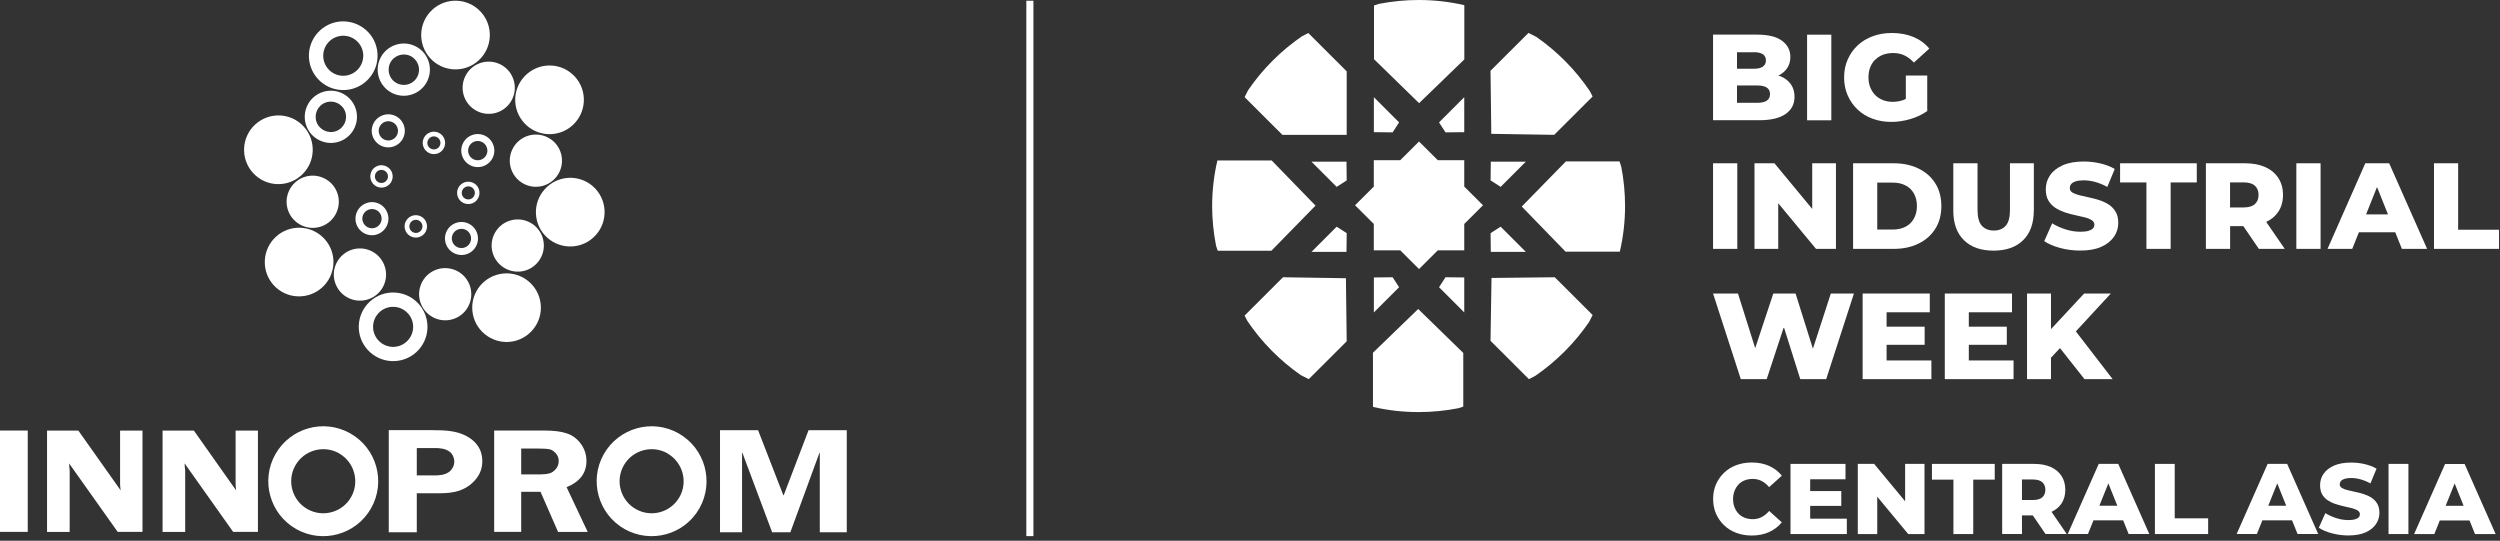 <?xml version="1.0" encoding="UTF-8"?> <svg xmlns:xlink="http://www.w3.org/1999/xlink" xmlns="http://www.w3.org/2000/svg" width="356" height="77" viewBox="0 0 356 77" fill="none"><rect x="0" y="0" width="356" height="77" fill="#333333" stroke="none"/> <g clip-path="url(#clip0_472_18102)"> <path d="M147.16 0.109H146.15V76.349H147.16V0.109Z" fill="white"></path> <path d="M3.95 75.739H0V61.309H3.95V65.239V75.739Z" fill="white"></path> <path d="M36.73 61.309V75.739H33.2L26.29 65.989C26.3 66.229 26.31 66.399 26.31 66.479C26.35 66.729 26.37 66.939 26.37 67.109V75.749H23.15V61.319H27.61L33.62 69.829C33.57 69.399 33.55 69.089 33.55 68.869V61.319H36.75L36.73 61.309Z" fill="white"></path> <path d="M20.29 61.309V75.739H16.76L9.84 65.989C9.85 66.229 9.86 66.399 9.87 66.479C9.91 66.729 9.92 66.939 9.92 67.109V75.749H6.7V61.319H11.16L17.18 69.829C17.13 69.399 17.1 69.089 17.1 68.869V61.319H20.3L20.29 61.309Z" fill="white"></path> <path d="M74.22 70.019V75.739H70.37V61.309H77.54C78.86 61.309 79.93 61.439 80.73 61.719C81.53 61.989 82.2 62.489 82.73 63.219C83.25 63.939 83.51 64.749 83.51 65.639C83.51 67.369 82.56 68.619 80.68 69.369L83.69 75.749H79.47L76.97 70.029H74.23L74.22 70.019ZM74.22 63.879V67.559H76.56C77.33 67.559 77.88 67.509 78.23 67.409C78.58 67.319 78.88 67.109 79.16 66.779C79.43 66.459 79.56 66.079 79.56 65.649C79.56 65.219 79.43 64.889 79.16 64.569C78.88 64.249 78.59 64.049 78.27 63.979C77.95 63.909 77.35 63.869 76.47 63.869H74.21L74.22 63.879Z" fill="white"></path> <path d="M61.7 61.26C63.22 61.26 64.94 61.3 66.41 62.09C67.41 62.61 68.68 63.67 68.68 65.66C68.68 66.64 68.38 67.59 67.55 68.48C65.89 70.26 63.74 70.24 62.22 70.24H59.35V75.79H55.36V61.25H61.69L61.7 61.26ZM61.87 67.7C62.47 67.7 63.34 67.67 63.99 67.17C64.44 66.81 64.69 66.26 64.69 65.73C64.69 65.2 64.46 64.67 64.04 64.33C63.44 63.87 62.59 63.8 61.94 63.8H59.35V67.7H61.87Z" fill="white"></path> <path d="M111.549 70.53H111.599L115.139 61.26H120.579V75.79H116.739V64.48H116.689L112.549 75.79H109.949L105.719 64.48H105.669V75.79H102.529V61.26H107.949L111.549 70.53Z" fill="white"></path> <path d="M96.651 61.719C92.891 59.589 88.121 60.909 85.981 64.669C83.851 68.429 85.181 73.209 88.941 75.339C92.711 77.459 97.481 76.139 99.601 72.379C101.721 68.619 100.401 63.849 96.641 61.719M95.031 64.559C97.221 65.809 98.001 68.589 96.761 70.779C95.521 72.969 92.741 73.739 90.551 72.499C88.351 71.259 87.581 68.469 88.821 66.279C90.061 64.089 92.851 63.319 95.041 64.549" fill="white"></path> <path d="M49.89 61.719C46.12 59.589 41.36 60.909 39.22 64.669C37.09 68.429 38.42 73.209 42.18 75.339C45.94 77.459 50.71 76.139 52.84 72.379C54.97 68.619 53.65 63.849 49.89 61.719ZM48.28 64.559C50.47 65.809 51.24 68.589 50 70.779C48.76 72.969 45.98 73.739 43.78 72.499C41.59 71.259 40.82 68.469 42.06 66.279C43.3 64.089 46.09 63.319 48.28 64.549" fill="white"></path> <path d="M47.48 37.52C47.6 34.83 45.5 32.55 42.8 32.43C40.1 32.32 37.83 34.41 37.71 37.11C37.59 39.81 39.68 42.09 42.38 42.2C45.08 42.31 47.36 40.22 47.48 37.52Z" fill="white"></path> <path d="M47.9 30.29C48.77 28.43 47.96 26.22 46.1 25.36C44.23 24.489 42.02 25.299 41.16 27.16C40.29 29.02 41.1 31.23 42.96 32.099C44.82 32.969 47.03 32.169 47.9 30.299" fill="white"></path> <path d="M52.16 28.931C50.941 29.381 50.321 30.721 50.761 31.951C51.211 33.171 52.55 33.801 53.77 33.351C54.99 32.901 55.62 31.551 55.17 30.331C54.73 29.111 53.38 28.471 52.16 28.931ZM52.501 29.851C53.221 29.591 54.001 29.951 54.261 30.661C54.52 31.381 54.151 32.171 53.441 32.421C52.73 32.681 51.95 32.321 51.681 31.601C51.41 30.891 51.791 30.101 52.501 29.851Z" fill="white"></path> <path d="M57.76 31.56C57.39 32.36 57.74 33.31 58.54 33.68C59.33 34.06 60.29 33.71 60.66 32.91C61.03 32.11 60.69 31.16 59.89 30.79C59.09 30.42 58.14 30.76 57.77 31.56M58.38 31.84C58.59 31.37 59.15 31.17 59.62 31.39C60.09 31.61 60.29 32.16 60.07 32.63C59.85 33.1 59.3 33.3 58.83 33.08C58.37 32.86 58.16 32.32 58.38 31.85" fill="white"></path> <path d="M71.66 38.949C68.97 39.219 67 41.599 67.27 44.289C67.53 46.969 69.93 48.929 72.61 48.679C75.29 48.409 77.26 46.019 77 43.339C76.73 40.649 74.35 38.689 71.66 38.949Z" fill="white"></path> <path d="M64.48 38.341C62.51 37.741 60.43 38.851 59.84 40.811C59.24 42.781 60.36 44.851 62.31 45.451C64.28 46.051 66.36 44.941 66.95 42.981C67.55 41.011 66.44 38.941 64.48 38.341Z" fill="white"></path> <path d="M64.91 31.751C63.69 32.191 63.06 33.551 63.51 34.761C63.95 35.981 65.31 36.611 66.52 36.171C67.74 35.721 68.37 34.371 67.92 33.151C67.47 31.931 66.13 31.311 64.91 31.751ZM65.25 32.671C65.96 32.411 66.75 32.771 67 33.491C67.26 34.201 66.89 34.991 66.18 35.241C65.47 35.501 64.68 35.141 64.42 34.421C64.16 33.711 64.53 32.931 65.24 32.661" fill="white"></path> <path d="M65.24 26.791C64.87 27.59 65.21 28.541 66.01 28.91C66.81 29.28 67.76 28.941 68.13 28.14C68.5 27.34 68.16 26.39 67.36 26.02C66.56 25.651 65.61 25.991 65.24 26.791ZM65.84 27.081C66.06 26.61 66.61 26.41 67.08 26.62C67.55 26.84 67.75 27.39 67.53 27.86C67.32 28.331 66.76 28.53 66.29 28.311C65.83 28.101 65.62 27.541 65.84 27.081Z" fill="white"></path> <path d="M53.761 8.14C53.88 5.44 51.781 3.17 49.081 3.05C46.38 2.93 44.111 5.03 43.99 7.73C43.88 10.43 45.971 12.71 48.67 12.82C51.361 12.94 53.651 10.84 53.761 8.14ZM51.721 8.06C51.66 9.63 50.331 10.85 48.751 10.79C47.181 10.72 45.961 9.39 46.031 7.82C46.1 6.24 47.42 5.03 49.001 5.09C50.571 5.16 51.8 6.49 51.73 8.06" fill="white"></path> <path d="M60.87 11.479C61.74 9.619 60.93 7.409 59.07 6.539C57.21 5.679 54.99 6.489 54.13 8.349C53.26 10.209 54.07 12.419 55.93 13.289C57.79 14.159 60 13.349 60.87 11.489M59.47 10.839C58.97 11.929 57.68 12.399 56.59 11.889C55.5 11.389 55.04 10.099 55.54 9.009C56.05 7.929 57.33 7.459 58.42 7.959C59.5 8.469 59.98 9.759 59.47 10.839Z" fill="white"></path> <path d="M54.48 16.421C53.26 16.871 52.63 18.211 53.08 19.441C53.53 20.661 54.88 21.291 56.1 20.841C57.32 20.391 57.95 19.041 57.5 17.821C57.06 16.601 55.7 15.971 54.49 16.421M54.83 17.341C55.54 17.091 56.33 17.451 56.59 18.161C56.85 18.881 56.48 19.661 55.77 19.921C55.06 20.181 54.27 19.811 54.01 19.101C53.75 18.391 54.12 17.601 54.83 17.341Z" fill="white"></path> <path d="M52.88 24.449C52.51 25.249 52.86 26.199 53.65 26.569C54.45 26.939 55.39 26.599 55.77 25.799C56.14 24.999 55.8 24.049 54.99 23.679C54.19 23.299 53.24 23.649 52.87 24.449M53.47 24.729C53.69 24.259 54.24 24.059 54.71 24.279C55.18 24.499 55.38 25.049 55.16 25.519C54.94 25.979 54.38 26.189 53.92 25.969C53.45 25.749 53.26 25.199 53.47 24.739" fill="white"></path> <path d="M78.469 9.33C75.769 9.22 73.489 11.31 73.369 14.01C73.259 16.7 75.349 18.99 78.049 19.1C80.739 19.22 83.019 17.12 83.139 14.42C83.249 11.72 81.159 9.44 78.459 9.33" fill="white"></path> <path d="M77.88 19.51C76.01 18.64 73.81 19.45 72.94 21.31C72.07 23.17 72.88 25.38 74.74 26.25C76.61 27.12 78.81 26.31 79.68 24.45C80.55 22.59 79.74 20.37 77.88 19.51Z" fill="white"></path> <path d="M67.23 19.23C66.01 19.68 65.38 21.03 65.83 22.25C66.27 23.47 67.63 24.1 68.85 23.65C70.07 23.2 70.7 21.86 70.25 20.64C69.8 19.42 68.46 18.79 67.23 19.23ZM67.56 20.16C68.27 19.9 69.06 20.26 69.32 20.98C69.59 21.69 69.21 22.48 68.5 22.74C67.79 23 67 22.63 66.74 21.92C66.48 21.21 66.85 20.42 67.55 20.16" fill="white"></path> <path d="M60.34 19.68C59.97 20.48 60.32 21.419 61.12 21.799C61.92 22.169 62.87 21.829 63.24 21.02C63.61 20.22 63.26 19.27 62.46 18.899C61.66 18.529 60.71 18.88 60.34 19.68ZM60.95 19.959C61.16 19.489 61.72 19.29 62.18 19.509C62.65 19.72 62.85 20.279 62.63 20.739C62.41 21.209 61.86 21.41 61.39 21.189C60.92 20.97 60.72 20.419 60.94 19.959" fill="white"></path> <path d="M43.25 18.019C41.43 16.029 38.33 15.899 36.34 17.729C34.35 19.559 34.22 22.649 36.04 24.639C37.87 26.629 40.96 26.759 42.95 24.929C44.94 23.109 45.07 20.009 43.25 18.019Z" fill="white"></path> <path d="M59.58 43.231C57.76 41.251 54.66 41.111 52.67 42.941C50.68 44.771 50.55 47.861 52.38 49.841C54.21 51.831 57.3 51.961 59.29 50.141C61.28 48.321 61.41 45.221 59.58 43.231ZM58.08 44.611C59.15 45.771 59.07 47.571 57.91 48.641C56.75 49.711 54.95 49.631 53.88 48.471C52.81 47.311 52.89 45.511 54.05 44.441C55.21 43.381 57.01 43.451 58.07 44.611" fill="white"></path> <path d="M61.56 1.39C59.57 3.22 59.44 6.3 61.27 8.3C63.09 10.29 66.19 10.42 68.17 8.59C70.16 6.76 70.29 3.67 68.46 1.68C66.64 -0.3 63.54 -0.44 61.55 1.39" fill="white"></path> <path d="M77.9 26.61C75.91 28.44 75.77 31.53 77.6 33.52C79.43 35.5 82.52 35.64 84.51 33.81C86.5 31.99 86.63 28.89 84.81 26.9C82.98 24.91 79.89 24.78 77.9 26.61Z" fill="white"></path> <path d="M50.61 15.361C49.91 13.431 47.77 12.441 45.84 13.141C43.91 13.851 42.92 15.981 43.62 17.911C44.33 19.841 46.46 20.831 48.39 20.131C50.32 19.431 51.31 17.291 50.61 15.361ZM49.15 15.891C49.56 17.021 48.98 18.261 47.86 18.671C46.74 19.081 45.49 18.501 45.08 17.381C44.67 16.251 45.24 15.011 46.37 14.601C47.5 14.191 48.74 14.771 49.15 15.891Z" fill="white"></path> <path d="M54.75 37.83C54.05 35.889 51.91 34.9 49.98 35.599C48.05 36.309 47.05 38.45 47.76 40.37C48.47 42.3 50.6 43.289 52.53 42.59C54.46 41.889 55.46 39.76 54.75 37.83Z" fill="white"></path> <path d="M68.321 9C66.391 9.7 65.401 11.84 66.101 13.77C66.811 15.7 68.941 16.69 70.871 15.99C72.801 15.28 73.791 13.15 73.081 11.22C72.381 9.29 70.251 8.3 68.311 9" fill="white"></path> <path d="M72.451 31.471C70.52 32.171 69.531 34.311 70.231 36.241C70.941 38.161 73.07 39.161 75.001 38.461C76.93 37.751 77.921 35.631 77.221 33.691C76.51 31.761 74.38 30.771 72.451 31.471Z" fill="white"></path> <path d="M208.509 31.89L211.179 29.23L208.509 26.57V22.81H204.739L202.069 20.15L199.399 22.81H195.629V26.57L192.959 29.23L195.629 31.89V35.65H199.399L202.069 38.31L204.739 35.65H208.509V31.89Z" fill="white"></path> <path d="M195.639 18.82V13.84L199.229 17.43L198.309 18.85L195.639 18.82Z" fill="white"></path> <path d="M208.51 18.82V13.84L204.92 17.43L205.84 18.85L208.51 18.82Z" fill="white"></path> <path d="M195.639 39.511V44.49L199.229 40.901L198.309 39.48L195.639 39.511Z" fill="white"></path> <path d="M208.51 39.511V44.49L204.92 40.901L205.84 39.48L208.51 39.511Z" fill="white"></path> <path d="M212.29 35.869H217.28L213.69 32.279L212.26 33.199L212.29 35.859" fill="white"></path> <path d="M212.29 23.02H217.28L213.69 26.61L212.26 25.689L212.29 23.029" fill="white"></path> <path d="M191.74 35.869H186.75L190.34 32.279L191.77 33.199L191.74 35.859" fill="white"></path> <path d="M191.74 23.02H186.75L190.34 26.61L191.77 25.689L191.74 23.029" fill="white"></path> <path d="M212.25 10.079L212.36 19.059L221.32 19.2L226.79 13.739L226.39 12.97C224.35 9.949 221.77 7.339 218.78 5.259L217.65 4.689L212.25 10.079Z" fill="white"></path> <path d="M195.639 8.41L202.079 14.69L208.519 8.46V0.73H208.489C206.409 0.25 204.249 0 202.029 0C200.089 0 198.189 0.19 196.359 0.55L195.659 0.78V8.4" fill="white"></path> <path d="M182.629 19.209H191.769V10.159L186.299 4.699L185.379 5.179C182.389 7.239 179.789 9.839 177.739 12.829L177.229 13.829L182.629 19.219" fill="white"></path> <path d="M181.039 35.71L187.329 29.28L181.089 22.85H173.349V22.88C172.869 24.96 172.609 27.12 172.609 29.33C172.609 31.27 172.809 33.16 173.169 35L173.399 35.7H181.029" fill="white"></path> <path d="M191.769 48.6L191.659 39.62L182.699 39.48L177.229 44.941L177.629 45.711C179.669 48.73 182.249 51.34 185.239 53.42L186.369 53.99L191.769 48.6Z" fill="white"></path> <path d="M208.39 50.28L201.95 44L195.51 50.23V57.95H195.54C197.62 58.43 199.78 58.68 202 58.68C203.94 58.68 205.84 58.49 207.67 58.13L208.37 57.9V50.28" fill="white"></path> <path d="M221.39 39.481L212.39 39.581L212.25 48.531L217.72 53.991L218.64 53.511C221.63 51.451 224.23 48.851 226.28 45.861L226.79 44.861L221.39 39.471" fill="white"></path> <path d="M230.849 23.68L230.619 22.98H222.989L216.699 29.41L222.939 35.84H230.669V35.81C231.149 33.73 231.409 31.57 231.409 29.36C231.409 27.421 231.219 25.53 230.859 23.691" fill="white"></path> <path d="M253.519 10.85C253.439 10.82 253.329 10.8 253.239 10.77C253.739 10.51 254.159 10.18 254.449 9.77C254.779 9.3 254.949 8.75 254.949 8.12C254.949 7.17 254.559 6.4 253.769 5.81C252.979 5.22 251.779 4.93 250.179 4.93H243.939V17.12H250.519C252.159 17.12 253.399 16.83 254.259 16.24C255.109 15.65 255.539 14.83 255.539 13.78C255.539 13.07 255.359 12.47 255.009 11.98C254.659 11.49 254.159 11.11 253.519 10.85ZM249.719 7.43C250.299 7.43 250.739 7.53 251.029 7.72C251.319 7.91 251.469 8.21 251.469 8.6C251.469 8.99 251.319 9.29 251.029 9.49C250.739 9.69 250.299 9.79 249.719 9.79H247.349V7.44H249.719V7.43ZM251.589 14.34C251.279 14.54 250.829 14.64 250.239 14.64H247.349V12.17H250.239C250.829 12.17 251.279 12.27 251.589 12.47C251.899 12.67 252.049 12.98 252.049 13.4C252.049 13.82 251.899 14.13 251.589 14.33V14.34Z" fill="white"></path> <path d="M257.33 17.13H260.78V8.599V4.939H257.33V9.779V17.13Z" fill="white"></path> <path d="M267.05 8.499C267.35 8.189 267.72 7.959 268.15 7.789C268.58 7.629 269.06 7.549 269.58 7.549C270.17 7.549 270.71 7.659 271.19 7.889C271.67 8.119 272.12 8.459 272.54 8.909L274.73 6.919C274.14 6.199 273.39 5.649 272.48 5.269C271.57 4.889 270.55 4.699 269.4 4.699C268.41 4.699 267.5 4.849 266.67 5.159C265.84 5.469 265.12 5.909 264.52 6.469C263.92 7.039 263.45 7.709 263.11 8.479C262.77 9.249 262.6 10.099 262.6 11.029C262.6 11.959 262.77 12.809 263.11 13.579C263.45 14.349 263.91 15.019 264.51 15.589C265.11 16.159 265.82 16.599 266.64 16.899C267.46 17.209 268.36 17.359 269.32 17.359C270.2 17.359 271.1 17.229 272.02 16.959C272.94 16.689 273.74 16.309 274.44 15.809V10.759H271.39V14.079C271.27 14.139 271.15 14.209 271.02 14.249C270.53 14.419 270.03 14.499 269.52 14.499C269.01 14.499 268.54 14.419 268.12 14.249C267.7 14.079 267.33 13.839 267.03 13.539C266.73 13.229 266.49 12.859 266.32 12.429C266.15 11.999 266.07 11.529 266.07 11.019C266.07 10.509 266.15 10.009 266.32 9.579C266.49 9.159 266.72 8.789 267.03 8.479L267.05 8.499Z" fill="white"></path> <path d="M258.159 49.659L255.689 41.799H252.519L249.939 49.579L247.489 41.799H243.939L247.889 53.989H251.579L254.019 46.569L256.359 53.989H260.049L263.999 41.799H260.709L258.159 49.659Z" fill="white"></path> <path d="M268.65 49.099H274.07V46.519H268.65V44.469H274.8V41.799H265.24V53.989H275.03V51.329H268.65V49.099Z" fill="white"></path> <path d="M280.359 49.099H285.769V46.519H280.359V44.469H286.509V41.799H276.939V53.989H286.729V51.329H280.359V49.099Z" fill="white"></path> <path d="M300.58 41.799H296.78L292.06 46.869V41.799H288.65V53.989H292.06V50.939L293.34 49.569L296.83 53.989H300.84L295.6 47.189L300.58 41.799Z" fill="white"></path> <path d="M243.939 35.44H247.389V27.75V23.25H243.939V28.58V35.44Z" fill="white"></path> <path d="M253.22 28.94L258.6 35.44H261.44V23.25H258.06V29.75L252.68 23.25H249.84V35.44H253.22V28.94Z" fill="white"></path> <path d="M275.589 32.58C276.159 31.67 276.449 30.59 276.449 29.35C276.449 28.11 276.159 27.02 275.589 26.11C275.019 25.2 274.219 24.5 273.199 24C272.179 23.5 270.989 23.25 269.649 23.25H263.879V35.44H269.649C270.999 35.44 272.179 35.19 273.199 34.69C274.219 34.19 275.019 33.49 275.589 32.57V32.58ZM272.529 31.15C272.239 31.66 271.839 32.04 271.319 32.3C270.799 32.56 270.199 32.69 269.499 32.69H267.319V26H269.499C270.199 26 270.799 26.13 271.319 26.39C271.839 26.65 272.239 27.03 272.529 27.53C272.819 28.03 272.969 28.63 272.969 29.34C272.969 30.05 272.819 30.64 272.529 31.14V31.15Z" fill="white"></path> <path d="M289.62 30.01V23.25H286.22V29.9C286.22 30.95 286.02 31.69 285.61 32.15C285.2 32.6 284.64 32.83 283.92 32.83C283.2 32.83 282.63 32.6 282.22 32.15C281.81 31.7 281.6 30.95 281.6 29.9V23.25H278.15V30.01C278.15 31.82 278.66 33.22 279.67 34.21C280.68 35.2 282.09 35.69 283.88 35.69C285.67 35.69 287.08 35.2 288.09 34.21C289.1 33.22 289.61 31.82 289.61 30.01H289.62Z" fill="white"></path> <path d="M301.04 33.71C301.44 33.11 301.64 32.46 301.64 31.75C301.64 31.11 301.52 30.58 301.27 30.16C301.02 29.74 300.69 29.39 300.29 29.13C299.88 28.87 299.43 28.66 298.94 28.5C298.45 28.34 297.95 28.21 297.46 28.11C296.97 28 296.51 27.9 296.1 27.8C295.69 27.7 295.36 27.57 295.11 27.42C294.86 27.26 294.74 27.05 294.74 26.78C294.74 26.57 294.8 26.39 294.93 26.22C295.06 26.06 295.27 25.93 295.56 25.83C295.85 25.73 296.23 25.68 296.71 25.68C297.24 25.68 297.8 25.76 298.36 25.91C298.93 26.07 299.5 26.3 300.08 26.62L301.14 24.06C300.54 23.71 299.85 23.45 299.08 23.27C298.31 23.09 297.52 23 296.72 23C295.52 23 294.53 23.18 293.72 23.54C292.92 23.9 292.32 24.38 291.92 24.97C291.52 25.56 291.32 26.22 291.32 26.96C291.32 27.61 291.45 28.15 291.7 28.57C291.95 28.99 292.29 29.34 292.69 29.6C293.09 29.86 293.55 30.07 294.04 30.24C294.53 30.4 295.03 30.54 295.52 30.64C296.01 30.74 296.46 30.85 296.87 30.95C297.28 31.05 297.61 31.19 297.86 31.35C298.12 31.51 298.24 31.73 298.24 32.01C298.24 32.21 298.17 32.38 298.04 32.52C297.91 32.67 297.69 32.78 297.4 32.87C297.11 32.96 296.73 33 296.25 33C295.54 33 294.83 32.89 294.12 32.66C293.41 32.43 292.78 32.15 292.23 31.8L291.1 34.34C291.68 34.74 292.43 35.06 293.36 35.31C294.28 35.56 295.24 35.68 296.24 35.68C297.45 35.68 298.45 35.5 299.24 35.14C300.03 34.78 300.63 34.3 301.03 33.7L301.04 33.71Z" fill="white"></path> <path d="M301.9 25.98H305.65V35.44H309.1V25.98H312.82V23.25H301.9V25.98Z" fill="white"></path> <path d="M324.439 30.14C324.879 29.47 325.099 28.68 325.099 27.76C325.099 26.84 324.879 26.03 324.439 25.35C323.999 24.67 323.369 24.15 322.569 23.79C321.759 23.43 320.799 23.25 319.689 23.25H314.119V35.44H317.569V32.2H319.449L321.659 35.44H325.349L322.709 31.6C323.449 31.25 324.029 30.77 324.439 30.14ZM321.089 26.44C321.439 26.75 321.619 27.19 321.619 27.76C321.619 28.33 321.439 28.75 321.089 29.07C320.739 29.38 320.199 29.54 319.479 29.54H317.559V25.97H319.479C320.199 25.97 320.739 26.13 321.089 26.44Z" fill="white"></path> <path d="M327 35.44H330.45V26.63V23.25H327V28.94V35.44Z" fill="white"></path> <path d="M336.819 23.25L331.439 35.44H334.959L335.909 33.07H341.079L342.029 35.44H345.619L340.219 23.25H336.819ZM336.929 30.53L338.489 26.63L340.049 30.53H336.919H336.929Z" fill="white"></path> <path d="M350.04 32.71V23.25H346.6V35.44H355.86V32.71H350.04Z" fill="white"></path> <path d="M247.569 68.979C247.809 68.729 248.099 68.539 248.449 68.399C248.789 68.269 249.169 68.199 249.579 68.199C250.059 68.199 250.489 68.299 250.869 68.499C251.249 68.699 251.609 68.989 251.929 69.369L253.729 67.739C253.249 67.129 252.639 66.669 251.909 66.339C251.179 66.019 250.359 65.859 249.439 65.859C248.649 65.859 247.919 65.989 247.249 66.239C246.579 66.489 245.999 66.849 245.509 67.319C245.019 67.789 244.639 68.329 244.359 68.969C244.079 69.599 243.949 70.299 243.949 71.059C243.949 71.819 244.089 72.519 244.359 73.149C244.639 73.779 245.019 74.329 245.509 74.799C245.999 75.269 246.579 75.619 247.249 75.879C247.919 76.129 248.649 76.259 249.439 76.259C250.359 76.259 251.189 76.099 251.909 75.769C252.639 75.439 253.239 74.979 253.729 74.379L251.929 72.759C251.609 73.139 251.249 73.429 250.869 73.629C250.489 73.829 250.059 73.929 249.579 73.929C249.169 73.929 248.799 73.859 248.449 73.729C248.109 73.599 247.819 73.399 247.569 73.149C247.329 72.899 247.139 72.599 246.999 72.239C246.859 71.889 246.789 71.499 246.789 71.069C246.789 70.639 246.859 70.249 246.999 69.899C247.139 69.549 247.329 69.249 247.569 68.989V68.979Z" fill="white"></path> <path d="M257.769 72.039H262.199V69.929H257.769V68.249H262.799V66.059H254.969V76.049H262.989V73.859H257.769V72.039Z" fill="white"></path> <path d="M271.289 71.379L266.879 66.059H264.549V76.049H267.319V70.729L271.729 76.049H274.049V66.059H271.289V71.379Z" fill="white"></path> <path d="M275.109 68.299H278.169V76.049H280.989V68.299H284.049V66.059H275.109V68.299Z" fill="white"></path> <path d="M293.559 71.699C293.919 71.149 294.099 70.509 294.099 69.749C294.099 68.989 293.919 68.329 293.559 67.779C293.199 67.219 292.689 66.799 292.029 66.499C291.369 66.209 290.579 66.059 289.669 66.059H285.109V76.039H287.929V73.389H289.469L291.279 76.039H294.299L292.139 72.889C292.739 72.599 293.219 72.209 293.559 71.699ZM290.819 68.669C291.109 68.929 291.259 69.289 291.259 69.749C291.259 70.209 291.109 70.559 290.819 70.819C290.529 71.079 290.089 71.199 289.499 71.199H287.929V68.279H289.499C290.089 68.279 290.529 68.409 290.819 68.669Z" fill="white"></path> <path d="M298.859 66.059L294.449 76.039H297.329L298.109 74.099H302.339L303.119 76.039H306.059L301.639 66.059H298.859ZM298.949 72.019L300.229 68.829L301.509 72.019H298.949Z" fill="white"></path> <path d="M309.679 66.059H306.859V76.049H314.439V73.809H309.679V66.059Z" fill="white"></path> <path d="M322.91 66.059L318.5 76.039H321.38L322.16 74.099H326.39L327.17 76.039H330.11L325.69 66.059H322.91ZM323 72.019L324.28 68.829L325.56 72.019H323Z" fill="white"></path> <path d="M337.729 70.879C337.399 70.669 337.029 70.499 336.619 70.369C336.219 70.239 335.809 70.129 335.409 70.049C335.009 69.959 334.629 69.879 334.299 69.799C333.959 69.719 333.689 69.609 333.489 69.489C333.289 69.359 333.179 69.189 333.179 68.969C333.179 68.799 333.229 68.649 333.339 68.509C333.439 68.379 333.619 68.269 333.849 68.189C334.089 68.109 334.399 68.069 334.789 68.069C335.229 68.069 335.679 68.129 336.139 68.259C336.609 68.389 337.079 68.579 337.549 68.839L338.419 66.739C337.929 66.449 337.359 66.239 336.729 66.089C336.099 65.939 335.449 65.869 334.799 65.869C333.819 65.869 332.999 66.019 332.349 66.309C331.689 66.609 331.199 66.989 330.869 67.479C330.539 67.959 330.379 68.509 330.379 69.099C330.379 69.629 330.489 70.069 330.689 70.419C330.899 70.769 331.169 71.049 331.499 71.259C331.829 71.469 332.199 71.649 332.609 71.779C333.009 71.909 333.419 72.019 333.819 72.109C334.219 72.199 334.589 72.279 334.929 72.369C335.259 72.459 335.529 72.559 335.739 72.699C335.949 72.829 336.049 73.009 336.049 73.239C336.049 73.399 335.999 73.539 335.889 73.659C335.779 73.779 335.609 73.869 335.369 73.949C335.129 74.019 334.819 74.059 334.429 74.059C333.849 74.059 333.269 73.969 332.679 73.779C332.099 73.589 331.579 73.359 331.129 73.069L330.199 75.149C330.679 75.469 331.289 75.739 332.049 75.939C332.809 76.139 333.589 76.249 334.409 76.249C335.399 76.249 336.219 76.099 336.869 75.809C337.519 75.519 338.009 75.119 338.339 74.629C338.669 74.139 338.829 73.609 338.829 73.029C338.829 72.509 338.729 72.069 338.519 71.729C338.319 71.379 338.049 71.099 337.709 70.889L337.729 70.879Z" fill="white"></path> <path d="M340.129 76.049H342.959V68.969V66.059H340.129V76.049Z" fill="white"></path> <path d="M352.44 76.05H355.38L350.96 66.07H348.18L343.77 76.05H346.65L347.43 74.11H351.66L352.44 76.05ZM348.26 72.03L349.54 68.84L350.82 72.03H348.26Z" fill="white"></path> </g> <defs> <clipPath id="clip0_472_18102"> <rect width="355.86" height="76.35" fill="white"></rect> </clipPath> </defs> </svg> 